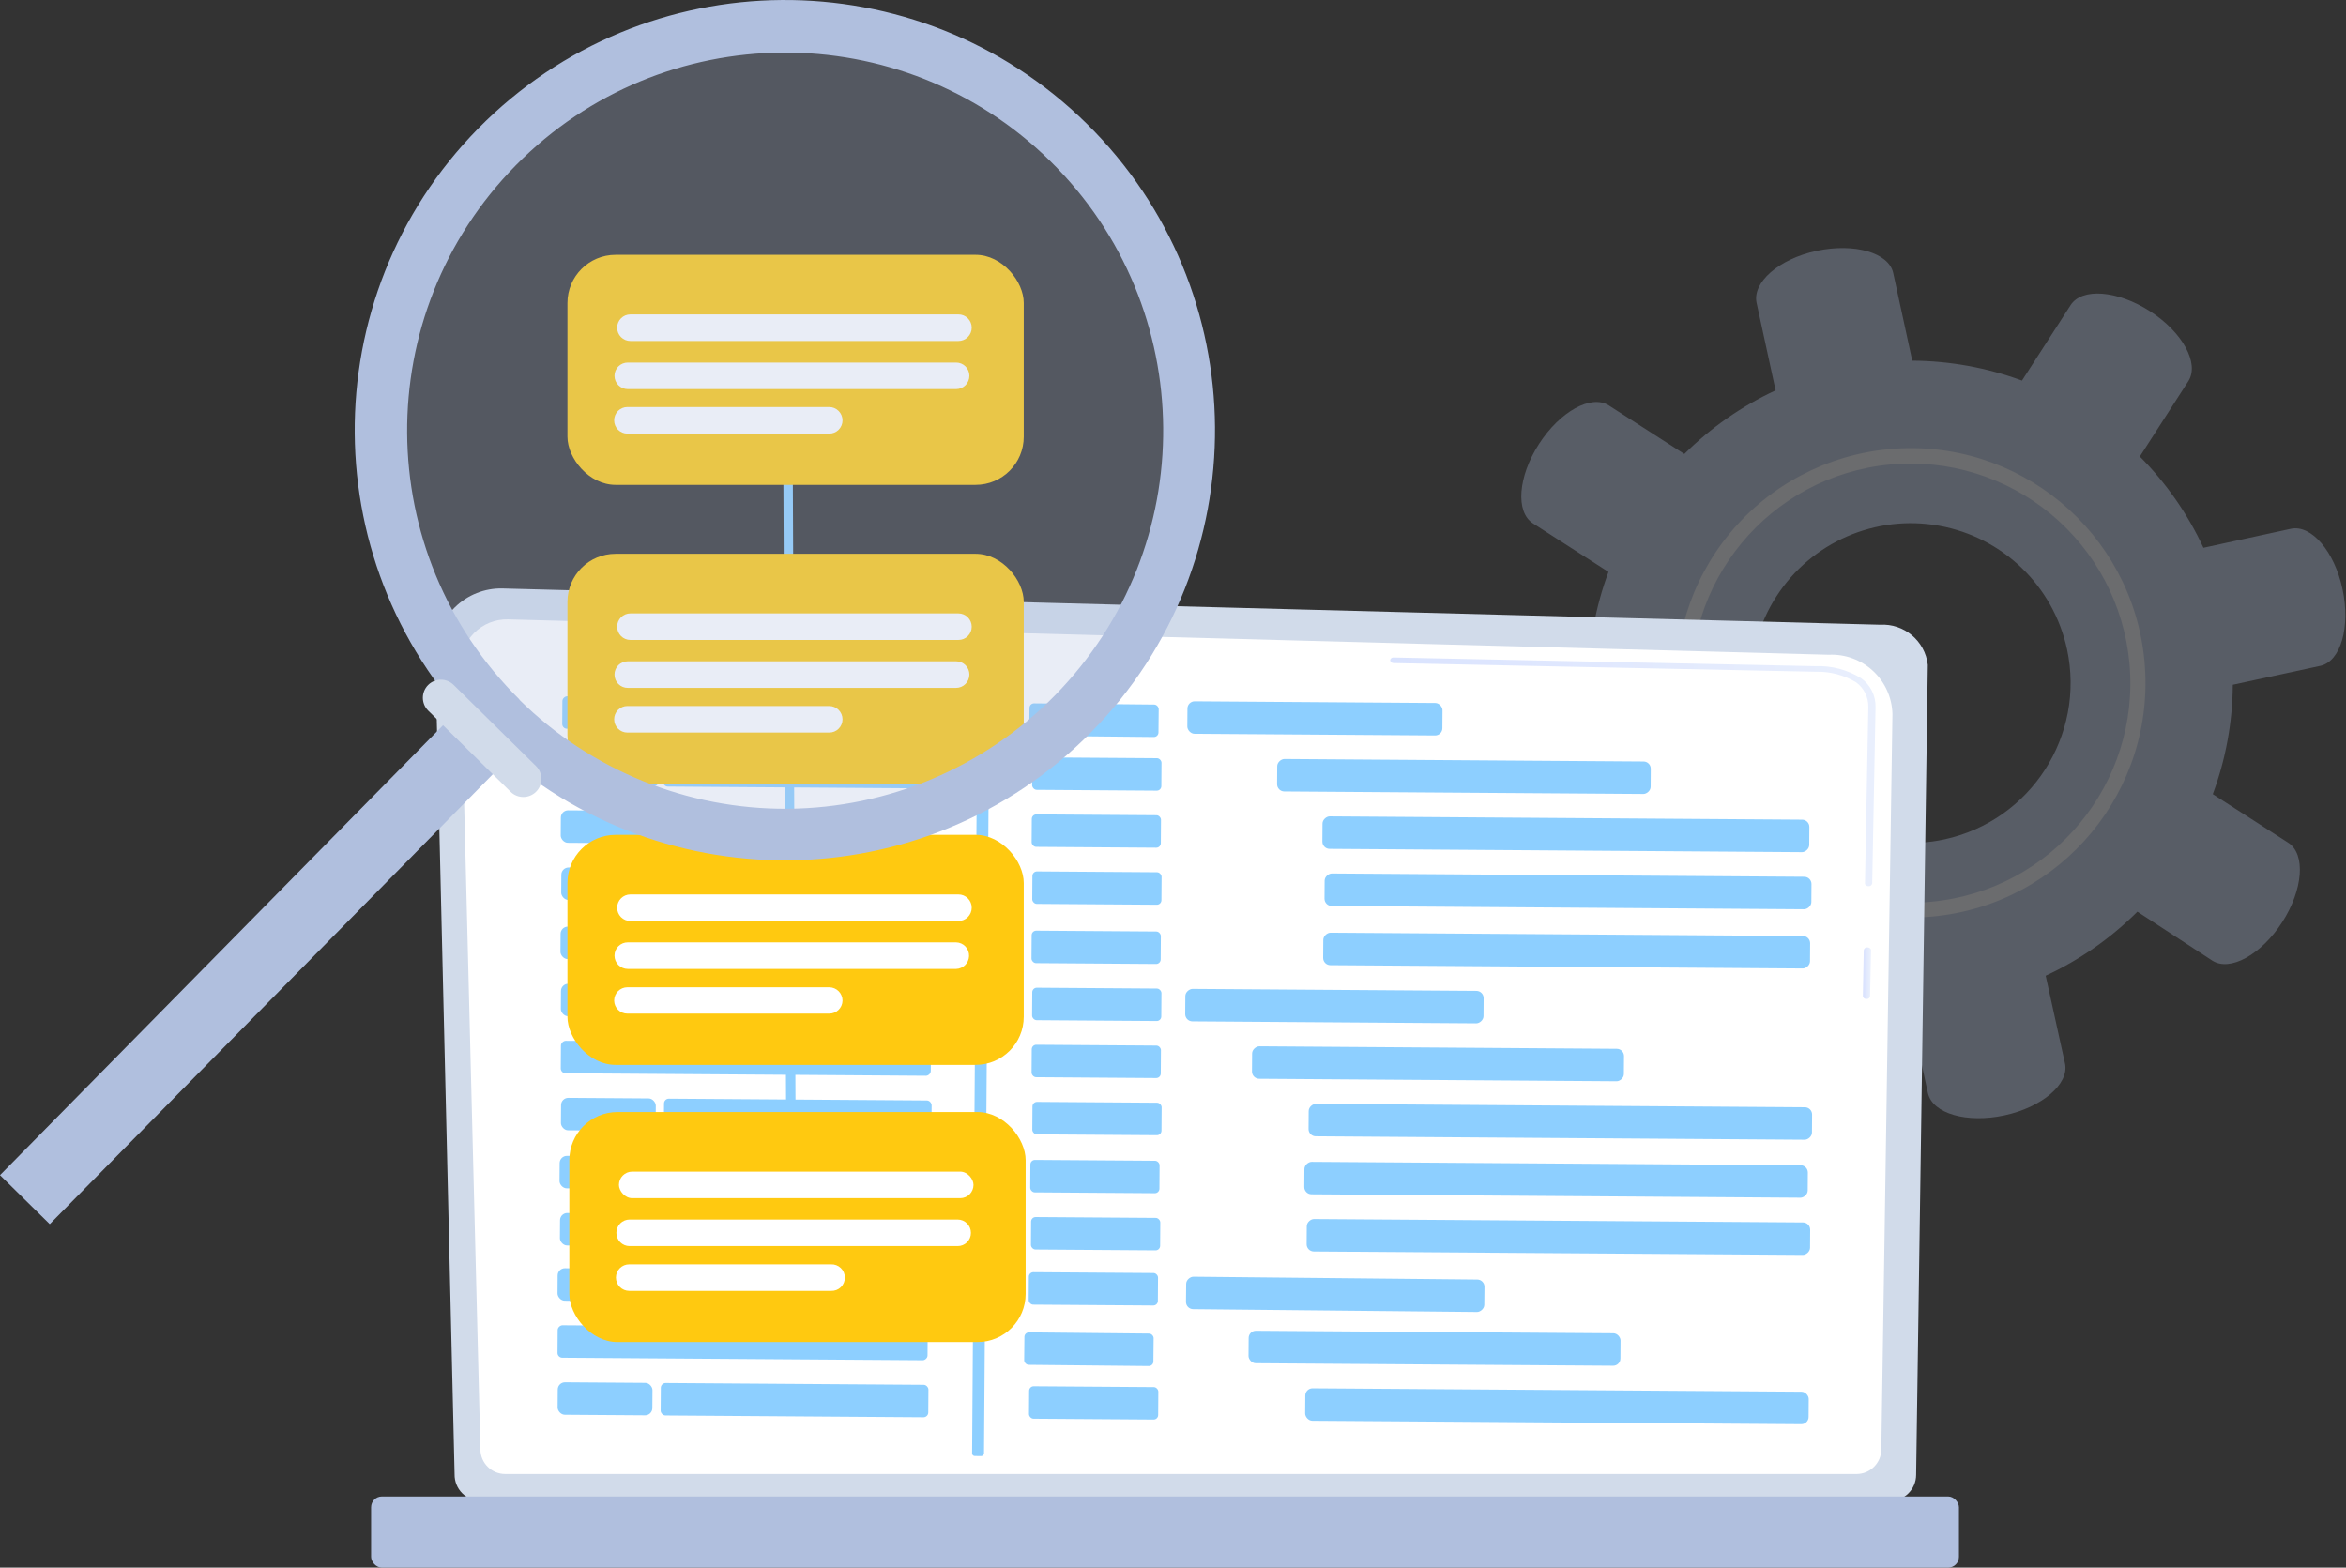 <svg xmlns="http://www.w3.org/2000/svg" width="211" height="141" viewBox="0 0 211 141">
    <rect x="0" y="0" width="211" height="141" fill="#333333" stroke="none"/>
    <defs>
        <linearGradient id="qlnh0hyt5a" x1="12.476%" x2="85.476%" y1="49.978%" y2="49.978%">
            <stop offset="0%" stop-color="#DAE3FE"/>
            <stop offset="100%" stop-color="#E9EFFD"/>
        </linearGradient>
        <linearGradient id="fr1wso2amb" x1=".092%" x2="99.998%" y1="49.986%" y2="49.986%">
            <stop offset="0%" stop-color="#DAE3FE"/>
            <stop offset="100%" stop-color="#E9EFFD"/>
        </linearGradient>
    </defs>
    <g fill="none" fill-rule="evenodd">
        <g fill-rule="nonzero">
            <g transform="translate(-315 -2626) translate(315 2626)">
                <g opacity=".3">
                    <path fill="#B0BFDE" d="M73.31 25.25l-7.87 1.71c-1.417-3.048-3.352-5.826-5.72-8.21l4.37-6.79c1-1.59-.53-4.4-3.46-6.28-2.93-1.88-6.13-2.13-7.14-.54l-4.37 6.78c-3.162-1.163-6.502-1.769-9.87-1.79l-1.71-7.88c-.39-1.83-3.48-2.72-6.88-2-3.4.72-5.81 2.84-5.41 4.68l1.71 7.87c-3.048 1.416-5.826 3.352-8.21 5.72l-6.8-4.37c-1.58-1-4.38.54-6.27 3.47-1.89 2.93-2.13 6.12-.55 7.14l6.8 4.37c-1.174 3.148-1.783 6.48-1.8 9.84l-7.88 1.72c-1.83.4-2.72 3.48-2 6.88.72 3.4 2.82 5.84 4.66 5.44l7.88-1.71c1.407 3.052 3.343 5.832 5.72 8.21l-4.38 6.8c-1 1.58.53 4.39 3.46 6.28 2.93 1.89 6.13 2.12 7.15.54l4.37-6.8c3.15 1.17 6.48 1.778 9.84 1.8l1.71 7.88c.41 1.84 3.49 2.73 6.88 2 3.39-.73 5.84-2.83 5.45-4.66l-1.74-7.9c3.066-1.422 5.858-3.372 8.25-5.76l6.75 4.41c1.57 1 4.38-.53 6.27-3.46 1.89-2.93 2.13-6.13.55-7.15l-6.79-4.37c1.17-3.15 1.778-6.48 1.8-9.84l7.87-1.7c1.84-.4 2.72-3.49 2-6.89-.72-3.4-2.8-5.83-4.64-5.44zM42.17 53.18c-5.684 1.235-11.553-1.076-14.869-5.855-3.315-4.78-3.425-11.085-.279-15.977 3.147-4.892 8.931-7.407 14.655-6.37 5.724 1.035 10.26 5.417 11.493 11.102 1.665 7.756-3.252 15.4-11 17.1z" transform="translate(132.738 22.31)"/>
                    <path fill="#EDF1F7" d="M18.1 41.09c1.094 11.605 11.388 20.127 22.993 19.035 11.606-1.092 20.13-11.383 19.041-22.989C59.045 25.53 48.756 17.004 37.15 18.09c-5.578.519-10.721 3.235-14.295 7.55-3.573 4.314-5.284 9.872-4.755 15.45zm40.68-3.8c1.016 10.856-6.958 20.483-17.815 21.504C30.11 59.816 20.48 51.845 19.453 40.99c-1.026-10.856 6.94-20.49 17.797-21.52 5.218-.492 10.418 1.109 14.456 4.45 4.038 3.343 6.582 8.152 7.074 13.37z" transform="translate(132.738 22.31)"/>
                </g>
                <path fill="#D1DBEA" d="M40.887 132.61c-.01.63.232 1.238.674 1.688.442.45 1.046.702 1.676.702h126.75c1.294 0 2.345-1.046 2.35-2.34l1.05-72.86c-.246-2.155-2.135-3.74-4.3-3.61l-123.88-3.26c-1.609-.041-3.165.576-4.309 1.708-1.143 1.133-1.776 2.683-1.751 4.292l1.74 73.68z"/>
                <path fill="#FFF" d="M43.207 130.36c.006 1.224.996 2.215 2.22 2.22h121.56c1.224-.005 2.215-.996 2.22-2.22l1-66.14c-.036-1.47-.663-2.865-1.74-3.868-1.075-1.003-2.51-1.53-3.98-1.462l-118.79-3.18c-1.144-.031-2.25.412-3.057 1.224-.807.813-1.242 1.922-1.203 3.066l1.77 70.36z"/>
                <path fill="url(#qlnh0hyt5a)" d="M167.867 89.85c-.155.013-.294-.096-.32-.25l.08-4.14c.03-.155.173-.263.33-.25.18 0 .33.12.32.25l-.08 4.14c-.01.077-.05.147-.112.194-.062.047-.14.067-.218.056z"/>
                <path fill="url(#fr1wso2amb)" d="M168.057 79.71c-.18 0-.33-.12-.32-.26l.3-15.85c.021-.879-.39-1.712-1.1-2.23-1.082-.65-2.327-.98-3.59-.95l-38-.78c-.159.012-.299-.102-.32-.26.012-.077.055-.147.12-.192.064-.045.143-.062.22-.048l37.93.78c1.44-.055 2.865.32 4.09 1.08.835.595 1.322 1.565 1.3 2.59l-.3 15.86c-.025.16-.169.272-.33.26z"/>
                <rect width="142.81" height="6.4" x="33.377" y="134.6" fill="#B0BFDE" rx=".97" transform="rotate(180 104.782 137.8)"/>
                <rect width="2.92" height="33.1" x="65.664" y="47.65" fill="#8DCFFF" rx=".43" transform="rotate(-89.6 67.124 64.2)"/>
                <rect width="11.621" height="2.92" x="92.582" y="63.316" fill="#8DCFFF" rx=".41" transform="rotate(.573 98.392 64.776)"/>
                <rect width="22.94" height="2.92" x="106.793" y="63.154" fill="#8DCFFF" rx=".65" transform="rotate(.4 118.263 64.614)"/>
                <rect width="8.87" height="2.92" x="50.493" y="67.782" fill="#8DCFFF" rx=".65" transform="rotate(.4 54.928 69.242)"/>
                <rect width="24.07" height="2.92" x="59.631" y="67.909" fill="#8DCFFF" rx=".43" transform="rotate(.4 71.666 69.369)"/>
                <rect width="11.62" height="2.92" x="92.839" y="68.157" fill="#8DCFFF" rx=".41" transform="rotate(.4 98.649 69.617)"/>
                <rect width="2.92" height="33.6" x="130.205" y="53.041" fill="#8DCFFF" rx=".65" transform="rotate(-89.6 131.665 69.84)"/>
                <rect width="8.87" height="2.92" x="50.437" y="72.911" fill="#8DCFFF" rx=".65" transform="rotate(.4 54.872 74.371)"/>
                <rect width="24.07" height="2.92" x="59.575" y="73.028" fill="#8DCFFF" rx=".43" transform="rotate(.4 71.61 74.488)"/>
                <rect width="11.62" height="2.92" x="92.793" y="73.287" fill="#8DCFFF" rx=".41" transform="rotate(.4 98.603 74.747)"/>
                <rect width="2.92" height="43.79" x="139.374" y="53.142" fill="#8DCFFF" rx=".65" transform="rotate(-89.6 140.834 75.037)"/>
                <rect width="8.87" height="2.92" x="50.481" y="78.052" fill="#8DCFFF" rx=".65" transform="rotate(.4 54.916 79.512)"/>
                <rect width="24.07" height="2.92" x="59.67" y="78.169" fill="#8DCFFF" rx=".43" transform="rotate(.4 71.705 79.629)"/>
                <rect width="11.62" height="2.92" x="92.847" y="78.417" fill="#8DCFFF" rx=".41" transform="rotate(.4 98.657 79.877)"/>
                <rect width="2.92" height="43.79" x="139.565" y="58.278" fill="#8DCFFF" rx=".65" transform="rotate(-89.6 141.025 80.173)"/>
                <rect width="8.87" height="2.92" x="50.414" y="83.371" fill="#8DCFFF" rx=".65" transform="rotate(.4 54.849 84.83)"/>
                <rect width="24.07" height="2.92" x="59.592" y="83.498" fill="#8DCFFF" rx=".43" transform="rotate(.4 71.627 84.958)"/>
                <rect width="11.62" height="2.92" x="92.78" y="83.746" fill="#8DCFFF" rx=".41" transform="rotate(.4 98.59 85.206)"/>
                <rect width="2.92" height="43.79" x="139.444" y="63.605" fill="#8DCFFF" rx=".65" transform="rotate(-89.6 140.904 85.5)"/>
                <rect width="8.87" height="2.92" x="50.448" y="88.511" fill="#8DCFFF" rx=".65" transform="rotate(.4 54.883 89.971)"/>
                <rect width="24.07" height="2.92" x="59.677" y="88.629" fill="#8DCFFF" rx=".43" transform="rotate(.4 71.712 90.089)"/>
                <rect width="11.62" height="2.92" x="92.834" y="88.877" fill="#8DCFFF" rx=".41" transform="rotate(.4 98.644 90.337)"/>
                <rect width="2.92" height="26.83" x="118.558" y="77.08" fill="#8DCFFF" rx=".65" transform="rotate(-89.6 120.018 90.495)"/>
                <rect width="2.92" height="33.28" x="65.623" y="78.546" fill="#8DCFFF" rx=".43" transform="rotate(-89.6 67.083 95.186)"/>
                <rect width="11.62" height="2.92" x="92.788" y="94.006" fill="#8DCFFF" rx=".41" transform="rotate(.4 98.598 95.466)"/>
                <rect width="2.92" height="33.45" x="127.873" y="78.956" fill="#8DCFFF" rx=".65" transform="rotate(-89.6 129.333 95.681)"/>
                <rect width="8.52" height="2.92" x="50.456" y="98.77" fill="#8DCFFF" rx=".65" transform="rotate(.4 54.716 100.23)"/>
                <rect width="24.07" height="2.92" x="59.715" y="98.899" fill="#8DCFFF" rx=".43" transform="rotate(.4 71.75 100.359)"/>
                <rect width="11.62" height="2.92" x="92.852" y="99.146" fill="#8DCFFF" rx=".41" transform="rotate(.4 98.662 100.606)"/>
                <rect width="2.92" height="45.28" x="138.875" y="78.258" fill="#8DCFFF" rx=".65" transform="rotate(-89.6 140.335 100.898)"/>
                <rect width="8.87" height="2.92" x="50.149" y="114.098" fill="#8DCFFF" rx=".65" transform="rotate(.4 54.584 115.558)"/>
                <rect width="24.07" height="2.92" x="59.388" y="114.216" fill="#8DCFFF" rx=".43" transform="rotate(.4 71.423 115.676)"/>
                <rect width="11.62" height="2.92" x="92.526" y="114.464" fill="#8DCFFF" rx=".41" transform="rotate(.4 98.336 115.924)"/>
                <rect width="2.92" height="26.831" x="118.629" y="103.005" fill="#8DCFFF" rx=".65" transform="rotate(-89.427 120.09 116.42)"/>
                <rect width="2.92" height="33.28" x="65.331" y="104.135" fill="#8DCFFF" rx=".43" transform="rotate(-89.6 66.79 120.775)"/>
                <rect width="11.621" height="2.92" x="92.126" y="119.893" fill="#8DCFFF" rx=".41" transform="rotate(.573 97.937 121.353)"/>
                <rect width="33.45" height="2.92" x="112.297" y="119.808" fill="#8DCFFF" rx=".65" transform="rotate(.4 129.022 121.268)"/>
                <rect width="8.52" height="2.92" x="50.158" y="124.357" fill="#8DCFFF" rx=".65" transform="rotate(.4 54.418 125.817)"/>
                <rect width="24.07" height="2.92" x="59.426" y="124.476" fill="#8DCFFF" rx=".43" transform="rotate(.4 71.461 125.936)"/>
                <rect width="11.62" height="2.92" x="92.554" y="124.724" fill="#8DCFFF" rx=".41" transform="rotate(.4 98.364 126.184)"/>
                <rect width="45.28" height="2.92" x="117.391" y="125.025" fill="#8DCFFF" rx=".65" transform="rotate(.4 140.03 126.485)"/>
                <rect width="8.52" height="2.92" x="50.33" y="103.989" fill="#8DCFFF" rx=".65" transform="rotate(.4 54.59 105.449)"/>
                <rect width="24.07" height="2.92" x="59.498" y="104.117" fill="#8DCFFF" rx=".43" transform="rotate(.4 71.533 105.577)"/>
                <rect width="11.62" height="2.92" x="92.666" y="104.365" fill="#8DCFFF" rx=".41" transform="rotate(.4 98.476 105.825)"/>
                <rect width="2.92" height="45.28" x="138.492" y="83.474" fill="#8DCFFF" rx=".65" transform="rotate(-89.6 139.952 106.114)"/>
                <rect width="8.52" height="2.92" x="50.364" y="109.129" fill="#8DCFFF" rx=".65" transform="rotate(.4 54.624 110.589)"/>
                <rect width="24.071" height="2.92" x="59.26" y="109.466" fill="#8DCFFF" rx=".43" transform="rotate(.573 71.295 110.926)"/>
                <rect width="11.62" height="2.92" x="92.73" y="109.505" fill="#8DCFFF" rx=".41" transform="rotate(.4 98.54 110.965)"/>
                <rect width="2.92" height="45.28" x="138.703" y="88.62" fill="#8DCFFF" rx=".65" transform="rotate(-89.6 140.163 111.26)"/>
                <rect width="71.93" height="1.07" x="52.251" y="94.465" fill="#8DCFFF" rx=".24" transform="rotate(-89.6 88.216 95)"/>
                <path fill="#8DCFFF" d="M71.197 115.83c-.114 0-.223-.045-.304-.126-.08-.08-.126-.19-.126-.304l-.38-88.66c-.002-.113.04-.222.12-.303.079-.081.187-.127.3-.127.238 0 .43.193.43.43l.38 88.66c0 .114-.045.223-.126.304-.08.08-.19.126-.304.126h.01z"/>
                <rect width="41.04" height="20.69" x="51.037" y="22.92" fill="#FFC910" rx="4.33"/>
                <rect width="39.13" height="19.27" x="51.897" y="23.75" fill="#FFC910" rx="4.33"/>
                <rect width="41.04" height="20.69" x="51.207" y="100.02" fill="#FFC910" rx="4.33"/>
                <rect width="39.13" height="19.27" x="52.067" y="100.86" fill="#FFC910" rx="4.33"/>
                <rect width="41.04" height="20.69" x="51.037" y="49.81" fill="#FFC910" rx="4.33"/>
                <rect width="39.13" height="19.27" x="51.897" y="50.64" fill="#FFC910" rx="4.33"/>
                <rect width="41.04" height="20.69" x="51.037" y="75.09" fill="#FFC910" rx="4.33"/>
                <rect width="39.13" height="19.27" x="51.897" y="75.92" fill="#FFC910" rx="4.33"/>
                <path fill="#FFF" d="M86.197 30.67h-29.5c-.317 0-.621-.127-.845-.352-.223-.225-.347-.53-.345-.848 0-.657.533-1.19 1.19-1.19h29.5c.318-.003.623.122.848.345.226.223.352.528.352.845 0 .318-.126.624-.351.849-.225.225-.53.351-.849.351zM85.987 35h-29.52c-.662 0-1.2-.537-1.2-1.2 0-.317.127-.622.352-.845.226-.223.53-.348.848-.345h29.52c.318-.003.623.122.848.345.226.223.352.528.352.845 0 .663-.537 1.2-1.2 1.2zM74.577 39h-18.15c-.657 0-1.19-.533-1.19-1.19-.002-.317.122-.623.345-.848.224-.225.528-.352.845-.352h18.15c.319 0 .624.126.849.352.225.225.351.53.351.848 0 .317-.126.622-.352.845-.225.224-.53.348-.848.345zM86.197 57.56h-29.5c-.657 0-1.19-.533-1.19-1.19-.002-.317.122-.623.345-.848.224-.225.528-.352.845-.352h29.5c.663 0 1.2.537 1.2 1.2 0 .317-.126.622-.352.845-.225.224-.53.348-.848.345zM85.987 61.87h-29.52c-.319.003-.626-.123-.851-.348-.226-.226-.351-.533-.349-.852 0-.317.127-.622.352-.845.226-.223.53-.348.848-.345h29.52c.318-.003.623.122.848.345.226.223.352.528.352.845 0 .663-.537 1.2-1.2 1.2zM74.577 65.89h-18.15c-.657 0-1.19-.533-1.19-1.19-.002-.317.122-.623.345-.848.224-.225.528-.352.845-.352h18.15c.663 0 1.2.537 1.2 1.2 0 .317-.126.622-.352.845-.225.224-.53.348-.848.345zM86.197 82.84h-29.5c-.317 0-.621-.127-.845-.352-.223-.225-.347-.53-.345-.848 0-.657.533-1.19 1.19-1.19h29.5c.318-.003.623.122.848.345.226.223.352.528.352.845 0 .318-.126.624-.351.849-.225.225-.53.351-.849.351zM85.987 87.15h-29.52c-.662 0-1.2-.537-1.2-1.2 0-.317.127-.622.352-.845.226-.223.53-.348.848-.345h29.52c.321.005.627.14.847.373.22.234.337.546.323.867-.026.632-.538 1.135-1.17 1.15zM74.577 91.17h-18.15c-.65 0-1.179-.52-1.19-1.17-.002-.317.122-.623.345-.848.224-.225.528-.352.845-.352h18.15c.663 0 1.2.537 1.2 1.2-.01.653-.546 1.176-1.2 1.17z"/>
                <rect width="31.89" height="2.39" x="55.667" y="105.38" fill="#FFF" rx="1.195"/>
                <path fill="#FFF" d="M86.127 112.08h-29.5c-.657 0-1.19-.533-1.19-1.19-.002-.317.122-.623.345-.848.224-.225.528-.352.845-.352h29.5c.663 0 1.2.537 1.2 1.2 0 .317-.126.622-.352.845-.225.224-.53.348-.848.345zM74.747 116.11h-18.15c-.318 0-.623-.126-.848-.351-.225-.225-.352-.53-.352-.849 0-.317.127-.622.352-.845.226-.223.53-.348.848-.345h18.15c.324-.014.64.106.874.33.234.225.367.536.366.86.003.326-.128.64-.362.866-.235.227-.552.348-.878.334z"/>
                <path fill="#B0BFDE" d="M19.596 57.87H25.876V116.3H19.596z" transform="rotate(44.56 22.736 87.085)"/>
                <path fill="#B0BFDE" d="M88.637 7C75.83-.304 59.884.826 48.235 9.864c-11.649 9.038-16.706 24.203-12.812 38.424 3.893 14.22 15.97 24.695 30.598 26.538 14.628 1.844 28.926-5.306 36.226-18.116 4.788-8.396 6.045-18.351 3.492-27.674-2.552-9.323-8.704-17.25-17.102-22.036z" opacity=".27"/>
                <path fill="#B0BFDE" d="M97.737 11.12c-15.225-14.99-39.72-14.8-54.712.424-14.992 15.224-14.804 39.72.42 54.712 15.223 14.993 39.718 14.807 54.712-.416 14.991-15.228 14.803-39.724-.42-54.72zm-51 51.81c-13.361-13.184-13.51-34.701-.334-48.07 13.177-13.368 34.694-13.529 48.07-.359 13.375 13.17 13.547 34.687.384 48.07-6.33 6.444-14.966 10.104-24 10.171-9.034.068-17.723-3.463-24.15-9.812h.03z"/>
                <path fill="#D1DBEA" d="M45.917 71.21l-7.41-7.3c-.633-.636-.633-1.664 0-2.3.636-.633 1.664-.633 2.3 0l7.41 7.3c.633.636.633 1.664 0 2.3-.636.633-1.664.633-2.3 0z"/>
            </g>
        </g>
    </g>
</svg>
